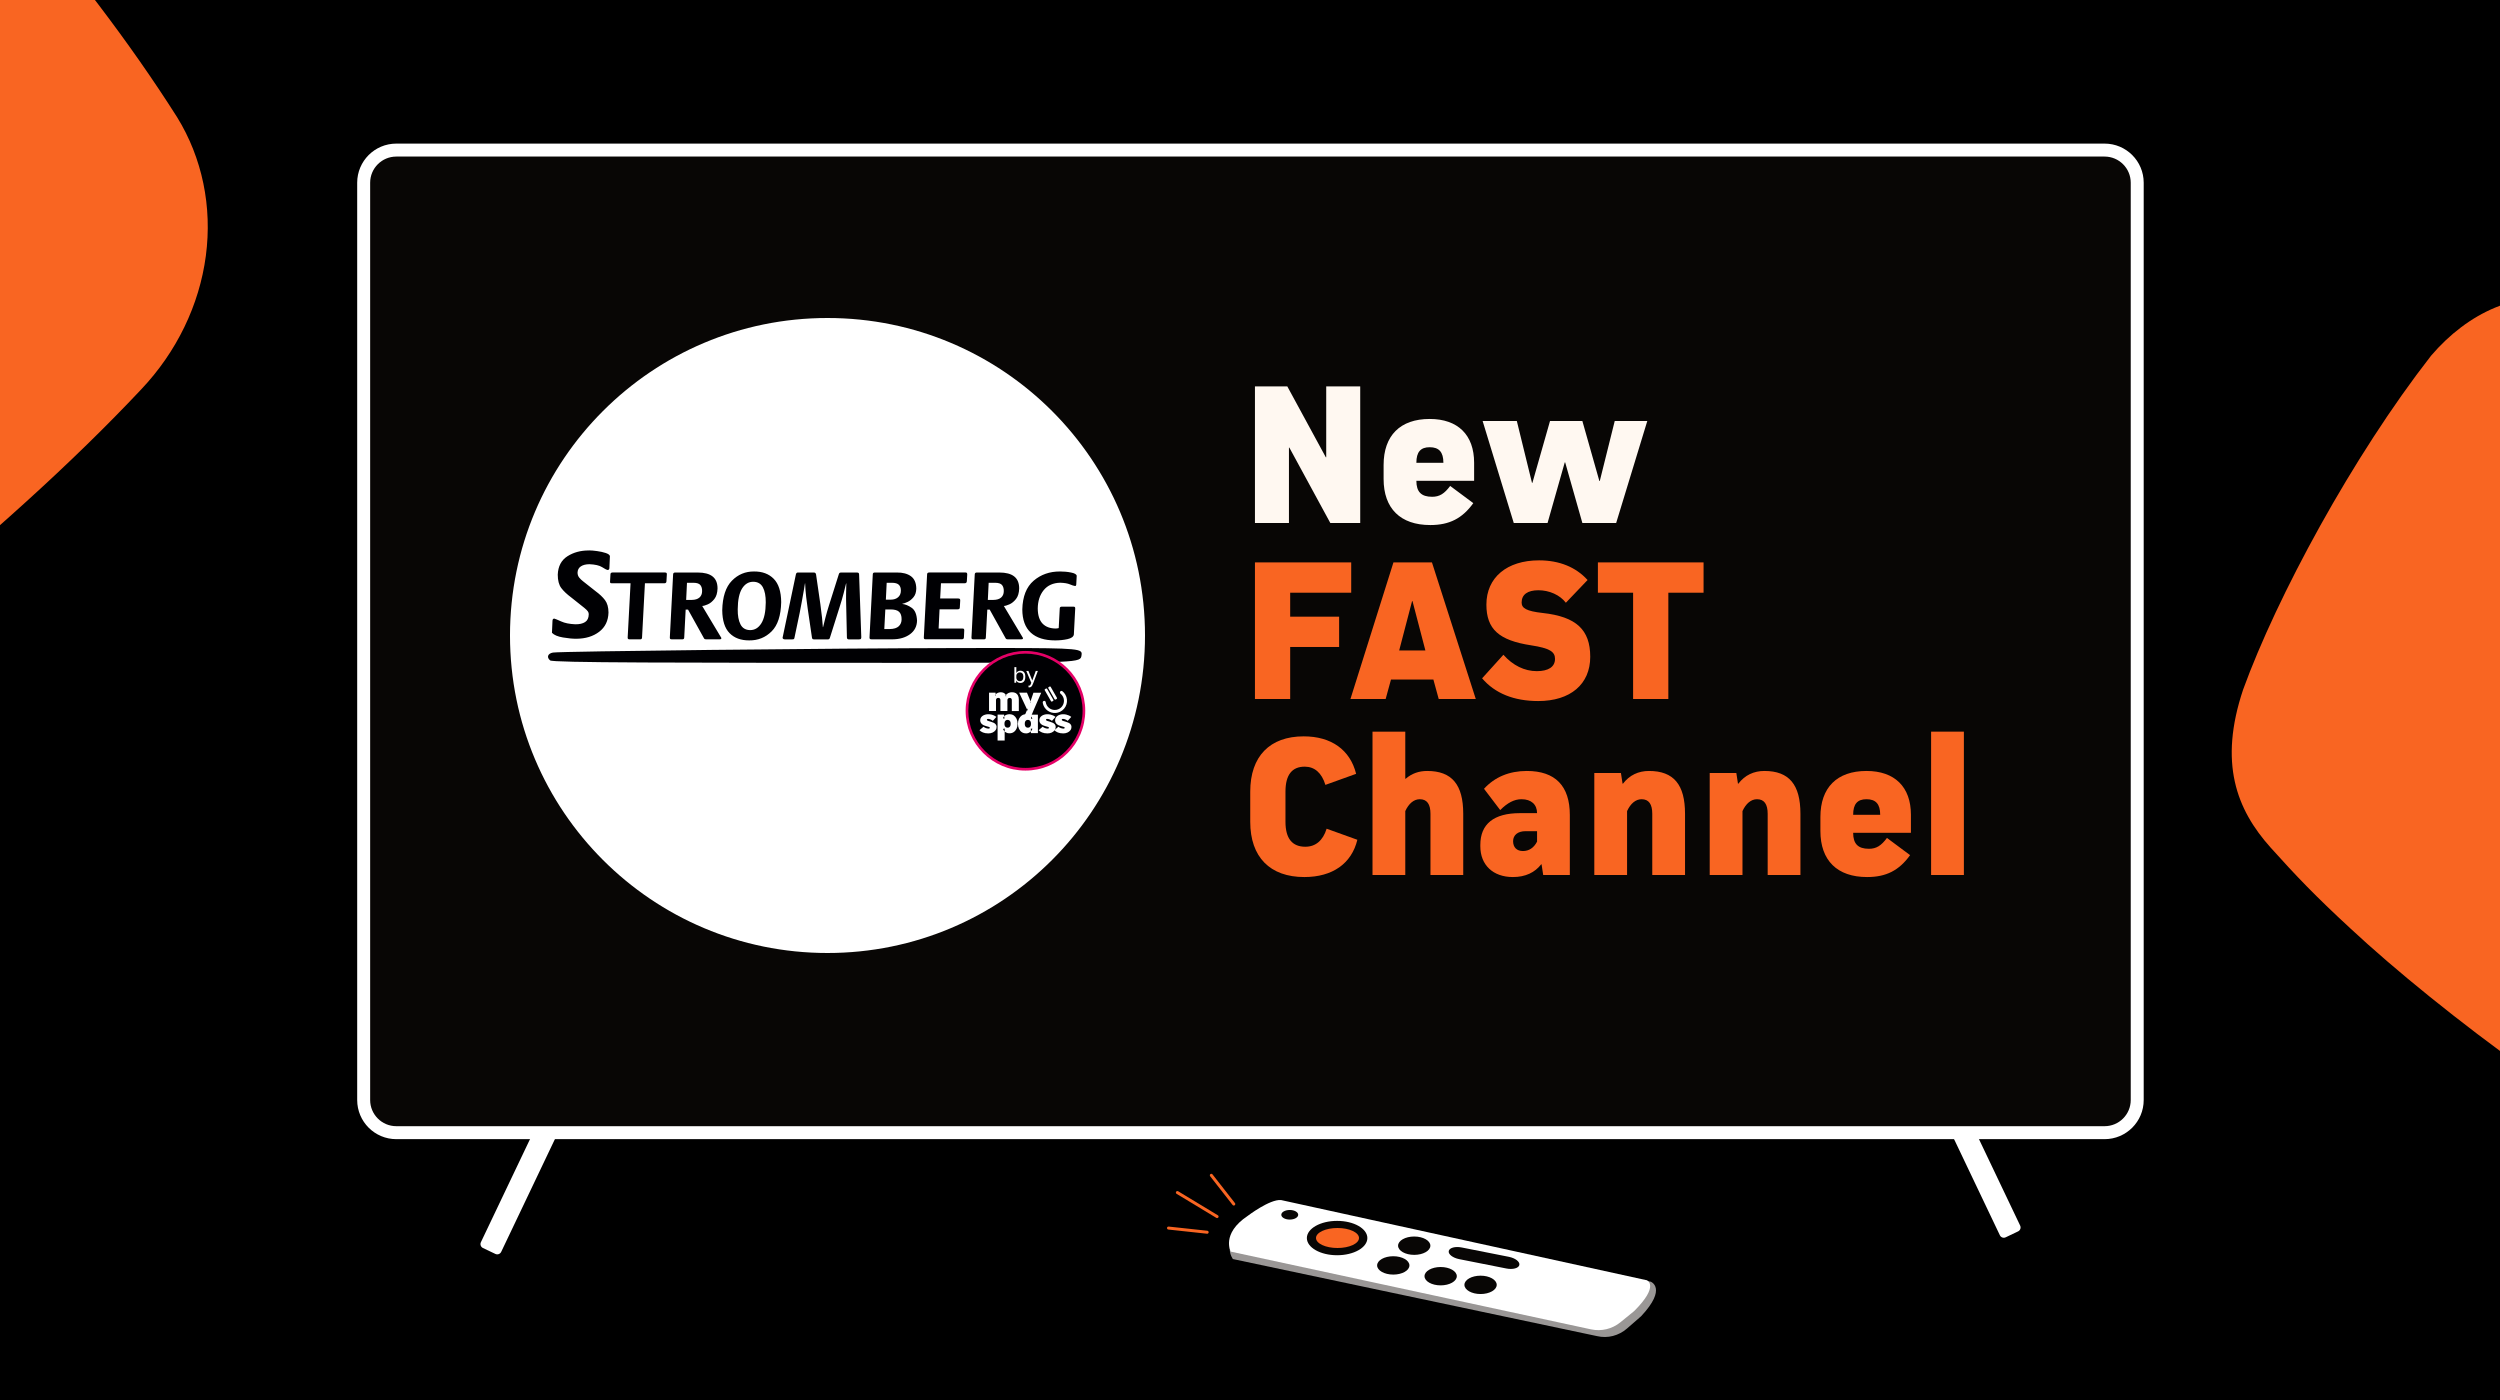 <svg width="2500" height="1400" viewBox="0 0 2500 1400" fill="none" xmlns="http://www.w3.org/2000/svg">
<rect x="0" y="0" width="2500" height="1400" fill="#333333" stroke="none"/>
<g clip-path="url(#clip0_1931_3082)">
<rect width="2500" height="1400" fill="black"/>
<path fill-rule="evenodd" clip-rule="evenodd" d="M-821.421 844.424C-978.687 673.11 -1150.5 390.035 -1233.49 213.435C-1265.69 145.559 -1282.06 104.953 -1303.05 47.444C-1331.09 -29.508 -1329.61 -108.793 -1250.03 -202.468C-1145.22 -319.612 -950.37 -482.004 -773.999 -584.685C-693.621 -626.665 -606.506 -630.801 -534.738 -585.025C-369.607 -487.363 -13.754 -183.675 177.1 117.175C202.235 157.896 212.341 206.624 205.855 255.825C199.369 305.027 176.651 351.961 141.215 389.372C107.311 425.476 68.059 463.757 25.129 502.638C-140.218 652.657 -346.293 804.766 -520.926 895.54C-651.072 960.267 -726.255 947.589 -821.386 844.47L-821.421 844.424Z" fill="#F96522"/>
<path fill-rule="evenodd" clip-rule="evenodd" d="M2737.51 1199.29C2605.85 1136.25 2439.6 1011.51 2349.97 928.036C2315.34 896.023 2296.32 876.195 2270.64 847.6C2236.32 809.328 2218.65 762.795 2243.11 689.623C2276.79 596.882 2352.34 456.736 2431.08 355.693C2468.09 312.449 2517.87 289.677 2570.38 299.567C2689.4 317.859 2967.69 411.587 3149.19 542.232C3173.35 560.077 3190.63 586.101 3198.35 616.279C3206.07 646.457 3203.81 679.109 3191.91 709.185C3180.6 738.142 3166.68 769.618 3150.76 802.302C3089.51 928.345 3005.02 1065.12 2924.51 1158.82C2863.82 1226.95 2817.06 1237.14 2737.54 1199.31L2737.51 1199.29Z" fill="#F96522"/>
<g clip-path="url(#clip1_1931_3082)">
<path d="M1281.13 1205.58L1650.73 1281.7C1650.73 1281.7 1667.51 1288.03 1641.17 1316.18L1627.07 1328.47C1618.71 1335.77 1607.7 1338.59 1597.15 1336.14L1232.93 1259.06C1232.93 1259.06 1219.68 1242.44 1247 1222.95C1247 1222.95 1269.67 1204.45 1281.11 1205.58H1281.13Z" fill="#9A9796"/>
<path d="M1281.04 1200.05L1646.84 1280.26C1646.84 1280.26 1659.93 1285.32 1634.16 1311.07L1620.34 1322.33C1612.15 1328.99 1601.37 1331.58 1591.06 1329.36L1230.79 1251.62C1230.79 1251.62 1220.88 1233.78 1247.64 1215.93C1247.64 1215.93 1269.81 1199.01 1281.04 1200.05Z" fill="white"/>
<path d="M1337.11 1255.24C1353.81 1255.24 1367.36 1247.55 1367.36 1238.06C1367.36 1228.57 1353.81 1220.88 1337.11 1220.88C1320.4 1220.88 1306.86 1228.57 1306.86 1238.06C1306.86 1247.55 1320.4 1255.24 1337.11 1255.24Z" fill="#080605"/>
<path d="M1289.75 1219.58C1294.42 1219.58 1298.2 1217.43 1298.2 1214.78C1298.2 1212.13 1294.42 1209.98 1289.75 1209.98C1285.09 1209.98 1281.3 1212.13 1281.3 1214.78C1281.3 1217.43 1285.09 1219.58 1289.75 1219.58Z" fill="#080605"/>
<path d="M1414.22 1254.87C1423.14 1254.87 1430.37 1250.76 1430.37 1245.69C1430.37 1240.62 1423.14 1236.51 1414.22 1236.51C1405.3 1236.51 1398.07 1240.62 1398.07 1245.69C1398.07 1250.76 1405.3 1254.87 1414.22 1254.87Z" fill="#080605"/>
<path d="M1393.27 1274.59C1402.19 1274.59 1409.42 1270.48 1409.42 1265.41C1409.42 1260.34 1402.19 1256.23 1393.27 1256.23C1384.35 1256.23 1377.12 1260.34 1377.12 1265.41C1377.12 1270.48 1384.35 1274.59 1393.27 1274.59Z" fill="#080605"/>
<path d="M1440.65 1285.37C1449.57 1285.37 1456.8 1281.26 1456.8 1276.19C1456.8 1271.12 1449.57 1267.01 1440.65 1267.01C1431.74 1267.01 1424.51 1271.12 1424.51 1276.19C1424.51 1281.26 1431.74 1285.37 1440.65 1285.37Z" fill="#080605"/>
<path d="M1480.57 1294.03C1489.49 1294.03 1496.72 1289.92 1496.72 1284.85C1496.72 1279.78 1489.49 1275.67 1480.57 1275.67C1471.65 1275.67 1464.42 1279.78 1464.42 1284.85C1464.42 1289.92 1471.65 1294.03 1480.57 1294.03Z" fill="#080605"/>
<path d="M1448.75 1250.98C1449.45 1247.76 1455.27 1246.18 1461.74 1247.48L1508.86 1256.82C1515.34 1258.11 1520.04 1261.76 1519.34 1264.99C1518.63 1268.21 1512.82 1269.79 1506.34 1268.49L1459.22 1259.15C1452.75 1257.86 1448.04 1254.21 1448.75 1250.98Z" fill="#080605"/>
<ellipse cx="1337.5" cy="1238" rx="21.5" ry="10" fill="#F96522"/>
</g>
<g clip-path="url(#clip2_1931_3082)">
<path d="M578.103 1038.22L480.89 1242.21C479.858 1244.38 480.777 1246.97 482.942 1248L495.394 1253.94C497.559 1254.97 500.151 1254.05 501.183 1251.88L598.396 1047.89C599.428 1045.72 598.509 1043.13 596.344 1042.1L583.892 1036.17C581.726 1035.14 579.135 1036.05 578.103 1038.22Z" fill="white"/>
<path d="M1917.16 1019.55L1904.71 1025.48C1902.54 1026.51 1901.62 1029.1 1902.66 1031.27L1999.87 1235.26C2000.9 1237.43 2003.49 1238.35 2005.66 1237.32L2018.11 1231.38C2020.27 1230.35 2021.19 1227.76 2020.16 1225.59L1922.95 1021.6C1921.92 1019.43 1919.32 1018.52 1917.16 1019.55Z" fill="white"/>
<path d="M2104.56 150.081H396.324C378.29 150.081 363.67 164.701 363.67 182.735V1100.01C363.67 1118.05 378.29 1132.67 396.324 1132.67H2104.56C2122.6 1132.67 2137.22 1118.05 2137.22 1100.01V182.735C2137.22 164.701 2122.6 150.081 2104.56 150.081Z" fill="#080605" stroke="white" stroke-width="12.968" stroke-miterlimit="10"/>
<path d="M1963.88 875H1931.11V731.64H1963.88V875Z" fill="#F96522"/>
<path d="M1910.92 832.812H1853.16C1853.16 843.871 1858.08 848.786 1868.93 848.786C1876.31 848.786 1881.22 845.714 1886.96 837.932L1910.1 855.135C1899.04 870.495 1886.14 877.048 1867.09 877.048C1837.19 877.048 1820.4 860.46 1820.4 830.968V817.042C1820.4 787.551 1836.99 770.962 1866.48 770.962C1894.74 770.962 1910.92 786.936 1910.92 814.789V832.812ZM1866.48 799.224C1857.47 799.224 1853.16 803.935 1853.16 814.789H1880.2C1880.2 803.935 1875.69 799.224 1866.48 799.224Z" fill="#F96522"/>
<path d="M1764.39 770.962C1789.17 770.962 1800.43 784.684 1800.43 813.765V875H1767.67V813.765C1767.67 804.14 1764.18 799.224 1757.02 799.224C1751.08 799.224 1745.96 803.525 1742.48 811.103V875H1709.71V773.01H1736.33L1737.97 783.66H1738.38C1744.93 775.058 1753.94 770.962 1764.39 770.962Z" fill="#F96522"/>
<path d="M1648.99 770.962C1673.77 770.962 1685.03 784.684 1685.03 813.765V875H1652.27V813.765C1652.27 804.14 1648.78 799.224 1641.62 799.224C1635.68 799.224 1630.56 803.525 1627.07 811.103V875H1594.31V773.01H1620.93L1622.57 783.66H1622.98C1629.53 775.058 1638.54 770.962 1648.99 770.962Z" fill="#F96522"/>
<path d="M1537.06 831.173H1525.59C1517.81 831.173 1513.1 835.064 1513.1 841.208C1513.1 847.352 1516.78 851.039 1522.93 851.039C1528.87 851.039 1533.78 847.967 1537.06 841.618V831.173ZM1526.82 770.962C1555.29 770.962 1569.83 785.912 1569.83 814.994V875H1543.2L1541.57 864.351H1541.16C1534.81 872.543 1525.39 877.048 1512.89 877.048C1493.03 877.048 1480.33 864.965 1480.33 846.328V844.895C1480.33 824.005 1493.85 813.151 1519.86 813.151H1537.06C1537.06 804.549 1531.33 799.224 1521.49 799.224C1514.12 799.224 1507.36 802.911 1500.2 810.079L1484.02 788.78C1494.67 777.106 1509.21 770.962 1526.82 770.962Z" fill="#F96522"/>
<path d="M1427.19 770.961C1451.97 770.961 1463.23 784.683 1463.23 813.764V875H1430.47V813.764C1430.47 804.139 1426.98 799.224 1419.82 799.224C1413.88 799.224 1408.76 803.524 1405.28 811.102V875H1372.51V731.64H1405.28V778.744H1405.69C1411.83 773.419 1419 770.961 1427.19 770.961Z" fill="#F96522"/>
<path d="M1326.63 828.715L1357.35 839.775C1351.62 863.531 1332.57 877.048 1304.31 877.048C1270.11 877.048 1250.24 857.183 1250.24 821.752V791.647C1250.24 756.216 1269.9 736.351 1303.69 736.351C1331.34 736.351 1350.18 749.867 1356.12 773.829L1325.4 784.888C1321.72 772.805 1314.55 766.661 1304.72 766.661C1292.02 766.661 1285.47 774.853 1285.47 791.647V821.752C1285.47 838.546 1292.22 846.738 1305.33 846.738C1315.57 846.738 1322.94 840.594 1326.63 828.715Z" fill="#F96522"/>
<path d="M1668.34 592.709V699H1633.11V592.709H1597.89V562.398H1703.56V592.709H1668.34Z" fill="#F96522"/>
<path d="M1539.04 560.351C1559.31 560.351 1575.9 567.109 1587.57 580.011L1565.86 602.744C1559.93 594.962 1549.28 590.251 1538.42 590.251C1527.57 590.251 1521.63 594.552 1521.63 602.539C1521.63 608.069 1526.13 611.141 1542.72 612.984C1576.31 616.671 1590.24 629.778 1590.24 656.811C1590.24 684.255 1570.37 701.048 1538.22 701.048C1513.85 701.048 1494.8 693.266 1482.1 678.315L1503.4 654.763C1512.82 665.413 1524.5 671.147 1536.78 671.147C1548.46 671.147 1555.01 666.847 1555.01 658.859C1555.01 651.691 1549.69 648.21 1531.25 645.343C1498.9 640.427 1486.4 629.163 1486.4 604.587C1486.4 577.554 1506.88 560.351 1539.04 560.351Z" fill="#F96522"/>
<path d="M1433.38 679.544H1390.99L1385.66 699H1350.44L1393.45 562.398H1431.95L1475.78 699H1438.71L1433.38 679.544ZM1412.08 601.106L1399.18 650.462H1425.39L1412.49 601.106H1412.08Z" fill="#F96522"/>
<path d="M1290.18 616.67H1339.12V646.981H1290.18V699H1254.95V562.398H1351.21V592.709H1290.18V616.67Z" fill="#F96522"/>
<path d="M1616.16 523H1582.37L1565.17 462.379H1564.76L1547.55 523H1513.76L1482.63 421.01H1516.83L1531.99 482.859H1532.4L1550.01 421.01H1582.37L1599.37 481.016H1599.78L1614.73 421.01H1647.29L1616.16 523Z" fill="#FFF8F1"/>
<path d="M1474.12 480.812H1416.37C1416.37 491.871 1421.28 496.786 1432.14 496.786C1439.51 496.786 1444.42 493.714 1450.16 485.932L1473.3 503.135C1462.24 518.495 1449.34 525.048 1430.29 525.048C1400.39 525.048 1383.6 508.46 1383.6 478.968V465.042C1383.6 435.551 1400.19 418.962 1429.68 418.962C1457.94 418.962 1474.12 434.936 1474.12 462.789V480.812ZM1429.68 447.224C1420.67 447.224 1416.37 451.935 1416.37 462.789H1443.4C1443.4 451.935 1438.89 447.224 1429.68 447.224Z" fill="#FFF8F1"/>
<path d="M1330.32 523L1289.36 447.634H1288.95V523H1254.95V386.398H1287.31L1325.81 457.259H1326.22V386.398H1360.22V523H1330.32Z" fill="#FFF8F1"/>
<circle cx="827.5" cy="635.5" r="317.5" fill="white"/>
<path d="M1211.33 1175.31L1233.79 1204.04" stroke="#F96522" stroke-width="3" stroke-linecap="round"/>
<path d="M1177.38 1192.55L1217.08 1216.57" stroke="#F96522" stroke-width="3" stroke-linecap="round"/>
<path d="M1168.51 1228.06L1207.15 1232.24" stroke="#F96522" stroke-width="3" stroke-linecap="round"/>
<g clip-path="url(#clip3_1931_3082)">
<path fill-rule="evenodd" clip-rule="evenodd" d="M588.891 550.457C580.743 550.423 573.592 552.342 567.435 556.256C561.316 560.17 558.076 566.289 557.756 574.685C557.756 580.449 558.929 584.897 561.244 587.992C563.555 591.088 566.97 594.29 571.456 597.633L584.371 607.913C586.115 609.337 587.288 610.51 587.893 611.435C588.499 612.36 588.784 613.286 588.746 614.245C588.712 617.946 587.467 620.543 585.083 622.073C582.7 623.604 579.425 624.35 575.298 624.278C569.533 624.031 564.8 623.105 561.171 621.43C557.543 619.792 555.232 618.833 554.2 618.581C553.739 618.581 553.309 618.794 552.989 619.148C552.669 619.541 552.49 620.074 552.49 620.82L551.957 632.81C554.055 635.014 557.722 636.579 562.988 637.47C568.254 638.361 572.735 638.788 576.47 638.749C585.578 638.677 593.155 636.366 599.133 631.812C605.145 627.258 608.275 620.82 608.492 612.527C608.458 607.295 607.281 603.133 605.004 600.11C602.727 597.087 599.559 594.098 595.577 591.182L583.054 581.289C581.561 580.151 580.278 578.906 579.212 577.588C578.146 576.271 577.575 574.633 577.54 572.676C577.613 569.9 578.713 567.803 580.849 566.379C582.985 564.954 585.829 564.242 589.39 564.208C595.189 564.456 599.423 565.453 602.058 567.125C604.689 568.835 606.578 569.794 607.678 570.007C608.211 570.007 608.637 569.794 608.923 569.436C609.208 569.082 609.383 568.651 609.383 568.191L609.916 556.201C609.775 554.956 608.385 553.924 605.823 553.033C603.226 552.18 600.31 551.502 597.035 551.075C593.76 550.615 591.023 550.397 588.814 550.397L588.887 550.432L588.891 550.457ZM754.048 571.482C745.401 571.41 738.003 574.471 731.885 580.731C725.766 586.956 722.526 596.814 722.244 610.262C722.351 620.649 724.768 628.265 729.574 633.138C734.341 638.012 740.886 640.434 749.213 640.395C758.001 640.502 765.471 637.479 771.59 631.394C777.709 625.31 780.911 615.562 781.197 602.114C781.09 591.51 778.6 583.754 773.726 578.812C768.853 573.866 762.308 571.41 754.053 571.482H754.048ZM1059.95 571.482C1049.6 571.448 1040.85 574.544 1033.62 580.731C1026.4 586.956 1022.63 596.49 1022.31 609.444C1022.35 619.762 1025.19 627.518 1030.81 632.678C1036.43 637.837 1044.55 640.4 1055.15 640.4C1059.45 640.4 1063.54 640.007 1067.53 639.12C1071.48 638.229 1073.58 636.664 1073.86 634.426L1075.21 608.595C1075.25 608.062 1075.18 607.636 1074.97 607.244C1074.79 606.851 1074.25 606.638 1073.37 606.638H1062.02C1061.2 606.638 1060.63 606.779 1060.27 607.099C1059.92 607.418 1059.74 607.917 1059.74 608.557L1058.71 628.09C1058.25 628.196 1057.78 628.303 1057.32 628.375C1056.86 628.448 1056.36 628.516 1055.86 628.516C1050.17 628.516 1045.72 626.879 1042.56 623.604C1039.39 620.295 1037.82 615.277 1037.75 608.553C1037.83 601.082 1039.78 594.964 1043.69 590.158C1047.61 585.357 1053.12 582.901 1060.17 582.722C1064.4 582.863 1067.64 583.4 1069.88 584.359C1072.12 585.319 1073.9 585.89 1075.18 586.031C1075.57 586.031 1075.86 585.783 1076.03 585.353C1076.21 584.926 1076.32 584.462 1076.28 584.001L1076.71 575.78C1076.46 574.288 1074.54 573.184 1070.98 572.506C1067.42 571.794 1063.72 571.474 1059.91 571.474H1059.95L1059.95 571.482ZM612.411 572.514C611.805 572.514 611.306 572.655 610.952 572.975C610.598 573.295 610.453 573.793 610.453 574.433L610.027 581.763C610.027 582.155 610.061 582.475 610.274 582.794C610.488 583.114 611.021 583.293 611.839 583.293H630.553L627.671 637.406C627.671 637.973 627.744 638.438 627.957 638.792C628.204 639.146 628.703 639.325 629.522 639.364H640.232C640.838 639.364 641.298 639.184 641.584 638.865C641.904 638.511 642.045 638.046 642.045 637.406L644.927 583.293H664.281C665.705 583.293 666.451 582.581 666.451 581.23L666.843 574.433C666.843 573.862 666.809 573.401 666.596 573.047C666.383 572.693 665.812 572.514 664.925 572.48H612.376L612.411 572.514ZM675.171 572.514C673.819 572.514 673.141 573.154 673.107 574.471L669.832 637.411C669.832 637.944 669.866 638.408 670.08 638.762C670.293 639.155 670.826 639.329 671.679 639.329H682.458C683.063 639.329 683.524 639.15 683.809 638.831C684.095 638.477 684.236 638.012 684.236 637.372L685.66 609.585H688.043L703.982 638.298C704.408 639.01 705.014 639.329 705.832 639.329H719.707C720.168 639.329 720.56 639.257 720.88 639.116C721.199 638.975 721.34 638.656 721.34 638.191C721.34 637.978 721.268 637.765 721.161 637.551C721.054 637.304 720.914 637.091 720.735 636.912L702.2 605.96C703.517 605.96 705.368 605.393 707.785 604.361C710.169 603.329 712.373 601.513 714.369 598.989C716.36 596.465 717.392 592.938 717.537 588.457C717.537 583.084 715.899 579.064 712.557 576.433C709.248 573.802 704.268 572.519 697.684 572.519H675.128H675.162L675.171 572.514ZM797.741 572.514C797.387 572.514 797.063 572.655 796.743 572.868C796.316 573.115 796.031 573.687 795.852 574.578L782.582 637.73C782.582 638.263 782.868 638.656 783.294 638.941C783.721 639.227 784.186 639.368 784.753 639.368H792.368C792.722 639.368 793.114 639.368 793.541 639.227C794.001 639.086 794.287 638.694 794.393 638.054L799.732 612.65C800.299 609.802 800.977 606.28 801.723 602.153C802.469 598.025 803.181 594.183 803.787 590.589C804.392 586.994 804.819 584.577 804.959 583.332H805.138C805.279 587.745 805.637 592.299 806.17 596.993C806.703 601.688 807.236 605.64 807.735 608.843L811.969 637.662C812.11 638.515 812.395 639.014 812.86 639.193C813.321 639.372 813.713 639.44 814.033 639.406H827.694C828.227 639.406 828.654 639.334 829.046 639.12C829.438 638.907 829.724 638.408 829.937 637.662L839.578 607.137C841.143 602.263 842.533 597.565 843.705 593.011C844.878 588.457 845.696 585.255 846.089 583.37L846.302 583.583C846.229 587.246 846.161 590.627 846.089 593.795C846.016 596.963 846.089 600.839 846.195 605.393L846.907 637.377C846.907 638.089 847.087 638.622 847.44 638.941C847.794 639.261 848.293 639.402 848.971 639.402H858.863C859.968 639.402 860.641 639.189 860.927 638.762C861.213 638.336 861.319 637.765 861.281 637.052L859.111 574.719C859.111 573.934 858.97 573.401 858.65 573.047C858.33 572.693 857.797 572.548 857.085 572.548H841.04C840.507 572.548 840.081 572.621 839.689 572.834C839.296 573.047 839.011 573.546 838.798 574.292L828.944 605.461C827.771 609.231 826.56 613.29 825.422 617.699C824.283 622.112 823.499 625.276 823.072 627.165H822.859C822.787 625.28 822.505 622.112 822.04 617.699C821.58 613.286 821.009 608.804 820.369 604.216L816.062 574.51C815.883 573.584 815.529 573.017 815.065 572.8C814.604 572.587 814.246 572.514 813.999 572.553H797.702L797.736 572.519L797.741 572.514ZM874.734 572.514C873.416 572.514 872.776 573.154 872.776 574.471L869.502 637.411C869.468 637.944 869.574 638.408 869.787 638.762C870.035 639.155 870.606 639.329 871.565 639.329H892.557C899.635 639.257 905.472 637.551 909.992 634.243C914.545 630.9 916.895 626.38 917.036 620.654C916.75 614.39 914.972 610.122 911.736 607.845C908.461 605.568 905.331 604.289 902.308 603.965V603.786C903.66 603.572 905.404 602.933 907.608 601.935C909.778 600.903 911.77 599.304 913.514 597.168C915.292 595.032 916.183 592.222 916.289 588.666C916.217 582.901 914.405 578.74 910.917 576.215C907.429 573.691 902.735 572.446 896.829 572.514H874.699H874.734ZM929.166 572.514C928.454 572.514 927.955 572.655 927.602 572.975C927.282 573.295 927.103 573.793 927.103 574.433L923.828 637.372C923.828 637.905 923.862 638.37 924.075 638.724C924.288 639.116 924.821 639.291 925.674 639.291H961.751C962.463 639.291 963.03 639.112 963.388 638.792C963.742 638.438 963.921 637.973 963.921 637.334L964.241 630.431C964.241 629.753 964.169 629.292 963.921 628.972C963.674 628.653 963.137 628.512 962.284 628.512H938.624L939.549 609.299H957.764C958.476 609.299 959.009 609.158 959.329 608.838C959.649 608.519 959.828 608.02 959.828 607.346L960.22 600.443C960.22 599.871 960.148 599.411 959.9 599.057C959.653 598.703 959.116 598.524 958.263 598.486H940.154L940.973 583.259H964.633C965.38 583.259 965.951 583.08 966.271 582.726C966.591 582.372 966.77 581.873 966.838 581.196L967.23 574.612C967.23 573.973 967.158 573.474 966.944 573.047C966.731 572.655 966.16 572.442 965.273 572.442H929.162V572.514H929.166ZM976.807 572.514H999.329C1005.91 572.514 1010.89 573.793 1014.2 576.429C1017.54 579.059 1019.18 583.08 1019.18 588.453C1019.04 592.934 1018.01 596.456 1016.01 598.984C1014.02 601.509 1011.78 603.325 1009.4 604.357C1007.01 605.389 1005.16 605.956 1003.84 605.956L1022.35 636.908C1022.52 637.087 1022.66 637.3 1022.77 637.547C1022.91 637.76 1022.98 637.973 1022.98 638.187C1022.98 638.647 1022.84 638.971 1022.52 639.112C1022.24 639.253 1021.81 639.325 1021.35 639.325H1007.48C1006.66 639.325 1006.05 639.005 1005.63 638.293L989.688 609.58H987.304L985.846 637.368C985.846 638.008 985.74 638.472 985.454 638.826C985.168 639.146 984.708 639.325 984.102 639.325H973.285C972.466 639.325 971.933 639.146 971.72 638.754C971.507 638.4 971.473 637.935 971.473 637.402L974.747 574.463C974.781 573.145 975.459 572.506 976.811 572.506L976.807 572.514ZM753.302 581.763C757.749 581.835 760.918 583.686 762.875 587.314C764.832 590.943 765.791 595.995 765.757 602.434C765.685 611.827 764.192 618.765 761.344 623.318C758.496 627.872 754.761 630.115 750.138 630.115C745.619 630.043 742.382 628.124 740.498 624.389C738.575 620.654 737.65 615.635 737.722 609.337C737.794 599.91 739.287 592.934 742.097 588.453C744.945 583.971 748.68 581.729 753.341 581.763H753.307H753.302ZM686.982 582.794H693.672C696.981 582.829 699.257 583.613 700.43 585.144C701.603 586.675 702.174 588.666 702.101 591.156C702.101 593.898 701.176 596.03 699.432 597.56C697.654 599.091 695.126 599.871 691.817 599.91H686.159L686.977 582.833V582.799L686.982 582.794ZM886.685 582.794H892.024C895.226 582.794 897.537 583.472 898.888 584.824C900.24 586.176 900.918 588.133 900.88 590.73C900.846 593.539 899.882 595.71 898.07 597.275C896.253 598.84 893.802 599.658 890.774 599.658H885.862L886.681 582.794H886.685ZM988.656 582.794V582.829L987.837 599.905H993.496C996.804 599.871 999.329 599.087 1001.11 597.556C1002.85 596.025 1003.78 593.893 1003.78 591.152C1003.85 588.662 1003.28 586.67 1002.11 585.14C1000.94 583.609 998.659 582.829 995.35 582.79H988.66L988.656 582.794ZM885.334 609.444H890.599C894.514 609.444 897.358 610.19 899.068 611.793C900.777 613.392 901.63 615.887 901.592 619.302C901.592 622.078 900.701 624.389 898.816 626.205C896.931 628.022 893.904 628.981 889.742 629.053H884.297L885.329 609.414V609.448L885.334 609.444ZM1000.43 648.011C988.899 648.011 975.737 648.011 960.758 648.045C832.427 648.258 560.144 651.281 552.955 652.565C547.761 653.49 546.371 657.297 550.107 660.393C551.531 661.566 579.425 662.171 644.675 662.491C695.591 662.738 811.897 662.883 903.191 662.845C1082.26 662.738 1080.44 662.811 1081.54 655.195C1082.44 648.898 1081.12 648.006 1000.42 648.006L1000.43 648.011Z" fill="#000003"/>
<path fill-rule="evenodd" clip-rule="evenodd" d="M1085.25 710.771C1085.25 677.829 1058.38 650.962 1025.44 650.962C992.498 650.962 965.631 677.829 965.631 710.771C965.631 743.714 992.498 770.581 1025.44 770.581C1058.38 770.581 1085.25 743.714 1085.25 710.771Z" fill="#E40066"/>
<path fill-rule="evenodd" clip-rule="evenodd" d="M1082.58 710.77C1082.58 679.298 1056.91 653.63 1025.44 653.63C993.967 653.63 968.299 679.298 968.299 710.77C968.299 742.242 993.967 767.911 1025.44 767.911C1056.91 767.911 1082.58 742.242 1082.58 710.77Z" fill="#000003"/>
<path fill-rule="evenodd" clip-rule="evenodd" d="M989.044 711.163V692.696H995.521L995.807 695.579L995.022 695.293C995.376 694.687 995.769 694.189 996.195 693.835C996.655 693.442 997.12 693.157 997.619 692.909C998.118 692.696 998.651 692.517 999.184 692.411C999.717 692.304 1000.22 692.27 1000.71 692.27C1001.53 692.27 1002.28 692.376 1002.99 692.59C1003.7 692.803 1004.34 693.195 1004.91 693.728C1005.49 694.295 1005.98 695.08 1006.37 696.112H1005.31L1005.59 695.579C1005.95 694.973 1006.34 694.474 1006.84 694.048C1007.34 693.621 1007.84 693.302 1008.44 693.016C1009 692.73 1009.61 692.555 1010.18 692.411C1010.79 692.27 1011.35 692.231 1011.89 692.231C1013.42 692.231 1014.7 692.517 1015.73 693.084C1016.76 693.651 1017.55 694.508 1018.04 695.608C1018.58 696.713 1018.83 698.064 1018.83 699.663V711.048H1011.82V700.269C1011.82 699.77 1011.75 699.344 1011.57 698.99C1011.39 698.636 1011.18 698.384 1010.86 698.205C1010.54 698.026 1010.18 697.919 1009.72 697.919C1009.26 697.919 1009.04 697.954 1008.76 698.06C1008.47 698.167 1008.23 698.307 1008.05 698.521C1007.87 698.734 1007.69 698.947 1007.59 699.199C1007.48 699.446 1007.41 699.732 1007.41 700.051V711.01H1000.4V700.23C1000.4 699.732 1000.33 699.305 1000.15 698.951C999.973 698.597 999.76 698.346 999.44 698.167C999.12 697.988 998.762 697.881 998.301 697.881C997.841 697.881 997.623 697.915 997.342 698.022C997.056 698.128 996.809 698.269 996.63 698.482C996.451 698.695 996.276 698.909 996.169 699.16C996.063 699.408 995.99 699.693 995.99 700.013V710.971H988.98L989.053 711.15L989.044 711.163Z" fill="white"/>
<path fill-rule="evenodd" clip-rule="evenodd" d="M1023.16 719.098L1027.75 708.281L1027.82 711.091L1019.18 692.696H1026.97L1029.53 698.853C1029.82 699.493 1030.03 700.098 1030.24 700.67C1030.42 701.237 1030.6 701.774 1030.67 702.307L1029.99 702.913C1030.1 702.665 1030.2 702.273 1030.42 701.74C1030.6 701.207 1030.81 700.567 1031.02 699.855L1033.44 692.705H1041.23L1033.19 711.172L1029.95 719.107H1023.16L1023.16 719.098Z" fill="white"/>
<path fill-rule="evenodd" clip-rule="evenodd" d="M988.158 733.399C986.167 733.399 984.423 733.079 982.926 732.474C981.434 731.868 980.295 731.088 979.477 730.197L983.532 726.709C984.278 727.349 985.096 727.813 986.056 728.133C987.015 728.453 987.8 728.594 988.439 728.594C989.079 728.594 988.866 728.594 989.045 728.559C989.224 728.559 989.365 728.453 989.471 728.38C989.578 728.308 989.65 728.201 989.718 728.133C989.791 728.026 989.791 727.92 989.791 727.779C989.791 727.425 989.612 727.174 989.22 727.033C989.006 726.926 988.687 726.82 988.188 726.679C987.727 726.538 987.083 726.393 986.337 726.18C985.446 725.967 984.627 725.647 983.881 725.327C983.135 724.974 982.495 724.581 981.958 724.116C981.387 723.618 980.96 723.05 980.679 722.407C980.359 721.767 980.218 721.055 980.218 720.236C980.218 719.418 980.432 718.458 980.858 717.712C981.284 716.966 981.89 716.36 982.636 715.827C983.382 715.294 984.235 714.902 985.199 714.655C986.124 714.369 987.122 714.229 988.081 714.229C989.04 714.229 990.251 714.335 991.249 714.548C992.209 714.762 993.134 715.081 994.025 715.474C994.878 715.866 995.662 716.365 996.374 716.898L992.818 720.846C992.426 720.526 991.966 720.206 991.467 719.921C990.934 719.635 990.401 719.388 989.829 719.175C989.258 718.996 988.725 718.889 988.264 718.889C987.804 718.889 987.804 718.889 987.625 718.923C987.446 718.923 987.305 719.03 987.198 719.102C987.092 719.175 986.985 719.281 986.951 719.388C986.879 719.494 986.879 719.601 986.879 719.742C986.879 719.882 986.951 720.096 987.058 720.275C987.164 720.454 987.343 720.56 987.629 720.701C987.842 720.808 988.196 720.914 988.695 721.093C989.194 721.272 989.906 721.486 990.9 721.733C991.931 722.019 992.857 722.373 993.641 722.765C994.426 723.157 995.065 723.618 995.564 724.151C995.884 724.504 996.131 724.935 996.31 725.396C996.489 725.856 996.596 726.355 996.596 726.888C996.596 728.167 996.242 729.272 995.492 730.269C994.78 731.229 993.782 732.013 992.503 732.58C991.224 733.152 989.799 733.433 988.162 733.433V733.399H988.158Z" fill="white"/>
<path fill-rule="evenodd" clip-rule="evenodd" d="M997.586 740.623V714.579H1004.06L1004.46 718.634L1003.03 718.314C1003.21 717.495 1003.6 716.783 1004.2 716.178C1004.81 715.572 1005.63 715.073 1006.55 714.72C1007.51 714.366 1008.54 714.187 1009.68 714.187C1010.82 714.187 1012.56 714.579 1013.74 715.397C1014.91 716.216 1015.84 717.355 1016.55 718.779C1017.23 720.203 1017.58 721.874 1017.58 723.759C1017.58 725.644 1017.23 727.281 1016.55 728.705C1015.87 730.129 1014.91 731.268 1013.7 732.086C1012.49 732.905 1011.1 733.297 1009.54 733.297C1007.97 733.297 1007.55 733.118 1006.62 732.726C1005.7 732.372 1004.95 731.835 1004.34 731.195C1003.74 730.556 1003.31 729.771 1003.1 728.952L1004.66 728.453V740.55H997.62L997.586 740.623ZM1007.58 727.673C1008.26 727.673 1008.83 727.533 1009.26 727.213C1009.72 726.927 1010.07 726.467 1010.32 725.895C1010.57 725.328 1010.68 724.616 1010.68 723.797C1010.68 722.979 1010.57 722.267 1010.32 721.661C1010.07 721.094 1009.72 720.629 1009.26 720.344C1008.8 720.058 1008.22 719.883 1007.58 719.883C1006.95 719.883 1006.34 720.024 1005.87 720.344C1005.41 720.629 1005.06 721.09 1004.81 721.661C1004.56 722.232 1004.46 722.94 1004.46 723.797C1004.46 724.654 1004.56 725.328 1004.81 725.895C1005.06 726.467 1005.41 726.893 1005.87 727.213C1006.34 727.498 1006.91 727.673 1007.58 727.673Z" fill="white"/>
<path fill-rule="evenodd" clip-rule="evenodd" d="M1025.87 733.366C1024.34 733.366 1022.96 732.973 1021.78 732.155C1020.57 731.336 1019.64 730.198 1018.97 728.773C1018.29 727.349 1017.94 725.678 1017.94 723.827C1017.94 721.977 1018.29 720.271 1018.97 718.847C1019.65 717.423 1020.61 716.284 1021.78 715.466C1022.99 714.647 1024.38 714.255 1025.98 714.255C1027.58 714.255 1027.58 714.361 1028.26 714.609C1028.93 714.822 1029.54 715.18 1030.07 715.568C1030.61 715.995 1031.07 716.459 1031.46 716.992C1031.85 717.525 1032.17 718.131 1032.46 718.736H1031.03V714.643H1037.9V733.11H1030.85V728.59L1032.42 728.731C1032.2 729.409 1031.88 730.01 1031.46 730.581C1031.07 731.153 1030.57 731.647 1030.03 732.074C1029.46 732.5 1028.86 732.82 1028.18 733.071C1027.51 733.319 1026.73 733.425 1025.91 733.425L1025.87 733.353V733.366ZM1027.86 727.673C1028.54 727.673 1029.11 727.533 1029.57 727.213C1030.03 726.927 1030.39 726.467 1030.64 725.895C1030.89 725.328 1030.99 724.616 1030.99 723.797C1030.99 722.979 1030.89 722.267 1030.64 721.661C1030.39 721.094 1030.03 720.629 1029.57 720.344C1029.11 720.058 1028.54 719.883 1027.86 719.883C1027.19 719.883 1026.62 720.024 1026.19 720.344C1025.73 720.629 1025.37 721.09 1025.13 721.661C1024.88 722.233 1024.77 722.94 1024.77 723.797C1024.77 724.655 1024.88 725.328 1025.13 725.895C1025.37 726.467 1025.73 726.893 1026.19 727.213C1026.65 727.499 1027.22 727.673 1027.86 727.673Z" fill="white"/>
<path fill-rule="evenodd" clip-rule="evenodd" d="M1047.29 733.399C1045.3 733.399 1043.55 733.079 1042.06 732.474C1040.56 731.868 1039.43 731.088 1038.61 730.197L1042.66 726.709C1043.41 727.349 1044.23 727.813 1045.19 728.133C1046.15 728.453 1046.93 728.594 1047.57 728.594C1048.21 728.594 1048 728.594 1048.18 728.559C1048.35 728.559 1048.5 728.453 1048.6 728.38C1048.71 728.308 1048.78 728.201 1048.85 728.133C1048.92 728.026 1048.92 727.92 1048.92 727.779C1048.92 727.425 1048.74 727.174 1048.35 727.033C1048.14 726.926 1047.82 726.82 1047.32 726.679C1046.86 726.538 1046.21 726.393 1045.47 726.18C1044.58 725.967 1043.76 725.647 1043.01 725.327C1042.27 724.974 1041.63 724.581 1041.09 724.116C1040.52 723.618 1040.09 723.05 1039.81 722.407C1039.49 721.767 1039.35 721.055 1039.35 720.236C1039.35 719.418 1039.56 718.458 1039.99 717.712C1040.42 716.966 1041.02 716.36 1041.77 715.827C1042.51 715.294 1043.37 714.902 1044.33 714.655C1045.25 714.369 1046.25 714.229 1047.21 714.229C1048.17 714.229 1049.38 714.335 1050.38 714.548C1051.34 714.762 1052.26 715.081 1053.16 715.474C1054.01 715.866 1054.79 716.365 1055.51 716.898L1051.95 720.846C1051.56 720.526 1051.1 720.206 1050.6 719.921C1050.06 719.635 1049.53 719.388 1048.96 719.175C1048.39 718.996 1047.86 718.889 1047.4 718.889C1046.93 718.889 1046.93 718.889 1046.76 718.923C1046.58 718.923 1046.44 719.03 1046.33 719.102C1046.22 719.175 1046.12 719.281 1046.08 719.388C1046.01 719.494 1046.01 719.601 1046.01 719.742C1046.01 719.882 1046.08 720.096 1046.19 720.275C1046.3 720.454 1046.47 720.56 1046.76 720.701C1046.97 720.808 1047.33 720.914 1047.82 721.093C1048.32 721.272 1049.03 721.486 1050.03 721.733C1051.06 722.019 1051.98 722.373 1052.77 722.765C1053.55 723.157 1054.19 723.618 1054.69 724.151C1055.01 724.504 1055.26 724.935 1055.44 725.396C1055.62 725.856 1055.72 726.355 1055.72 726.888C1055.72 728.167 1055.37 729.272 1054.62 730.269C1053.91 731.229 1052.91 732.013 1051.63 732.58C1050.35 733.152 1048.93 733.433 1047.29 733.433V733.399Z" fill="white"/>
<path fill-rule="evenodd" clip-rule="evenodd" d="M1063.05 733.399C1061.06 733.399 1059.31 733.079 1057.82 732.474C1056.32 731.868 1055.19 731.088 1054.37 730.197L1058.42 726.709C1059.17 727.349 1059.99 727.813 1060.95 728.133C1061.91 728.453 1062.69 728.594 1063.33 728.594C1063.97 728.594 1063.76 728.594 1063.94 728.559C1064.11 728.559 1064.26 728.453 1064.36 728.38C1064.47 728.308 1064.54 728.201 1064.61 728.133C1064.68 728.026 1064.68 727.92 1064.68 727.779C1064.68 727.425 1064.5 727.174 1064.11 727.033C1063.9 726.926 1063.58 726.82 1063.08 726.679C1062.62 726.538 1061.98 726.393 1061.23 726.18C1060.34 725.967 1059.52 725.647 1058.78 725.327C1058.03 724.974 1057.39 724.581 1056.85 724.116C1056.29 723.618 1055.86 723.05 1055.57 722.407C1055.25 721.767 1055.11 721.055 1055.11 720.236C1055.11 719.418 1055.33 718.458 1055.75 717.712C1056.18 716.966 1056.78 716.36 1057.53 715.827C1058.28 715.294 1059.13 714.902 1060.09 714.655C1061.02 714.369 1062.02 714.229 1062.98 714.229C1063.94 714.229 1065.15 714.335 1066.14 714.548C1067.1 714.762 1068.03 715.081 1068.92 715.474C1069.77 715.866 1070.56 716.365 1071.27 716.898L1067.71 720.846C1067.32 720.526 1066.86 720.206 1066.36 719.921C1065.83 719.635 1065.3 719.388 1064.72 719.175C1064.15 718.996 1063.62 718.889 1063.16 718.889C1062.7 718.889 1062.7 718.889 1062.52 718.923C1062.34 718.923 1062.2 719.03 1062.09 719.102C1061.99 719.175 1061.88 719.281 1061.85 719.388C1061.77 719.494 1061.77 719.601 1061.77 719.742C1061.77 719.882 1061.85 720.096 1061.95 720.275C1062.06 720.454 1062.24 720.56 1062.52 720.701C1062.74 720.808 1063.09 720.914 1063.59 721.093C1064.09 721.272 1064.8 721.486 1065.79 721.733C1066.83 722.019 1067.75 722.373 1068.54 722.765C1069.32 723.157 1069.96 723.618 1070.46 724.151C1070.78 724.504 1071.03 724.935 1071.21 725.396C1071.38 725.856 1071.49 726.355 1071.49 726.888C1071.49 728.167 1071.14 729.272 1070.39 730.269C1069.67 731.229 1068.68 732.013 1067.4 732.58C1066.12 733.147 1064.69 733.433 1063.06 733.433V733.399H1063.05Z" fill="white"/>
<path fill-rule="evenodd" clip-rule="evenodd" d="M1048.59 687.136L1049.61 686.556C1049.99 686.343 1050.46 686.471 1050.68 686.846L1056.97 697.881C1057.18 698.256 1057.05 698.734 1056.68 698.947L1055.66 699.527C1055.28 699.74 1054.81 699.608 1054.59 699.233L1048.3 688.198C1048.09 687.822 1048.21 687.345 1048.59 687.132L1048.59 687.136Z" fill="white"/>
<path fill-rule="evenodd" clip-rule="evenodd" d="M1045.01 689.132L1046.03 688.552C1046.41 688.339 1046.88 688.467 1047.1 688.842L1053.39 699.877C1053.6 700.252 1053.48 700.73 1053.1 700.943L1052.08 701.523C1051.7 701.736 1051.22 701.604 1051.01 701.229L1044.72 690.198C1044.51 689.823 1044.63 689.345 1045.01 689.132H1045.01Z" fill="white"/>
<path fill-rule="evenodd" clip-rule="evenodd" d="M1060.1 691.776C1059.78 692.415 1059.96 693.2 1060.49 693.626C1061.56 694.479 1062.48 695.583 1063.12 696.969C1065.01 701.024 1063.62 705.97 1059.89 708.426C1055.4 711.415 1049.43 709.919 1046.83 705.365C1046.26 704.333 1045.87 703.229 1045.72 702.128C1045.62 701.416 1045.05 700.918 1044.34 700.849C1043.38 700.777 1042.6 701.634 1042.74 702.593C1042.99 704.337 1043.63 706.081 1044.7 707.646C1048.04 712.592 1054.62 714.404 1060.03 711.807C1066.51 708.712 1068.89 700.849 1065.4 694.731C1064.62 693.345 1063.59 692.168 1062.41 691.243C1061.67 690.637 1060.53 690.85 1060.1 691.742V691.776H1060.1Z" fill="white"/>
<path fill-rule="evenodd" clip-rule="evenodd" d="M1020.39 682.949C1019.4 682.949 1018.51 682.736 1017.76 682.271C1017.02 681.811 1016.52 681.239 1016.2 680.493V682.736H1014.38V667.151H1016.34V673.057C1016.69 672.345 1017.19 671.739 1017.9 671.347C1018.61 670.921 1019.43 670.707 1020.39 670.707C1021.85 670.707 1023.06 671.206 1023.95 672.166C1024.84 673.125 1025.3 674.583 1025.3 676.506V676.967C1025.3 678.318 1025.09 679.423 1024.7 680.31C1024.3 681.201 1023.7 681.875 1022.99 682.301C1022.27 682.727 1021.39 682.979 1020.42 682.979L1020.39 682.945L1020.39 682.949ZM1019.96 681.205C1020.92 681.205 1021.74 680.851 1022.38 680.101C1023.02 679.389 1023.34 678.323 1023.34 676.899V676.438C1023.34 675.159 1023.02 674.161 1022.38 673.449C1021.74 672.737 1020.92 672.383 1019.96 672.383C1019 672.383 1018.61 672.524 1018.08 672.844C1017.54 673.129 1017.12 673.556 1016.8 674.055C1016.48 674.553 1016.34 675.159 1016.34 675.799V677.577C1016.34 678.289 1016.48 678.928 1016.8 679.461C1017.12 679.994 1017.51 680.421 1018.08 680.74C1018.61 681.06 1019.25 681.201 1019.96 681.201V681.205Z" fill="white"/>
<path fill-rule="evenodd" clip-rule="evenodd" d="M1029.18 687.396C1028.97 687.396 1028.72 687.396 1028.5 687.324V685.546C1028.72 685.58 1028.96 685.618 1029.18 685.618C1029.4 685.618 1029.71 685.546 1029.93 685.405C1030.14 685.264 1030.32 684.979 1030.53 684.586C1030.75 684.16 1030.99 683.554 1031.28 682.736L1026.26 670.925H1028.43L1032.27 680.497L1035.76 670.925H1037.86L1033.41 682.736C1032.98 683.84 1032.59 684.765 1032.24 685.439C1031.85 686.117 1031.42 686.612 1030.96 686.931C1030.5 687.251 1029.89 687.392 1029.18 687.392V687.396Z" fill="white"/>
</g>
</g>
</g>
<defs>
<clipPath id="clip0_1931_3082">
<rect width="2500" height="1400" fill="white"/>
</clipPath>
<clipPath id="clip1_1931_3082">
<rect width="427" height="136.99" fill="white" transform="translate(1229 1200)"/>
</clipPath>
<clipPath id="clip2_1931_3082">
<rect width="1787.09" height="1111.03" fill="white" transform="translate(356.908 143.318)"/>
</clipPath>
<clipPath id="clip3_1931_3082">
<rect width="537.25" height="307" fill="white" transform="translate(548 507)"/>
</clipPath>
</defs>
</svg>
